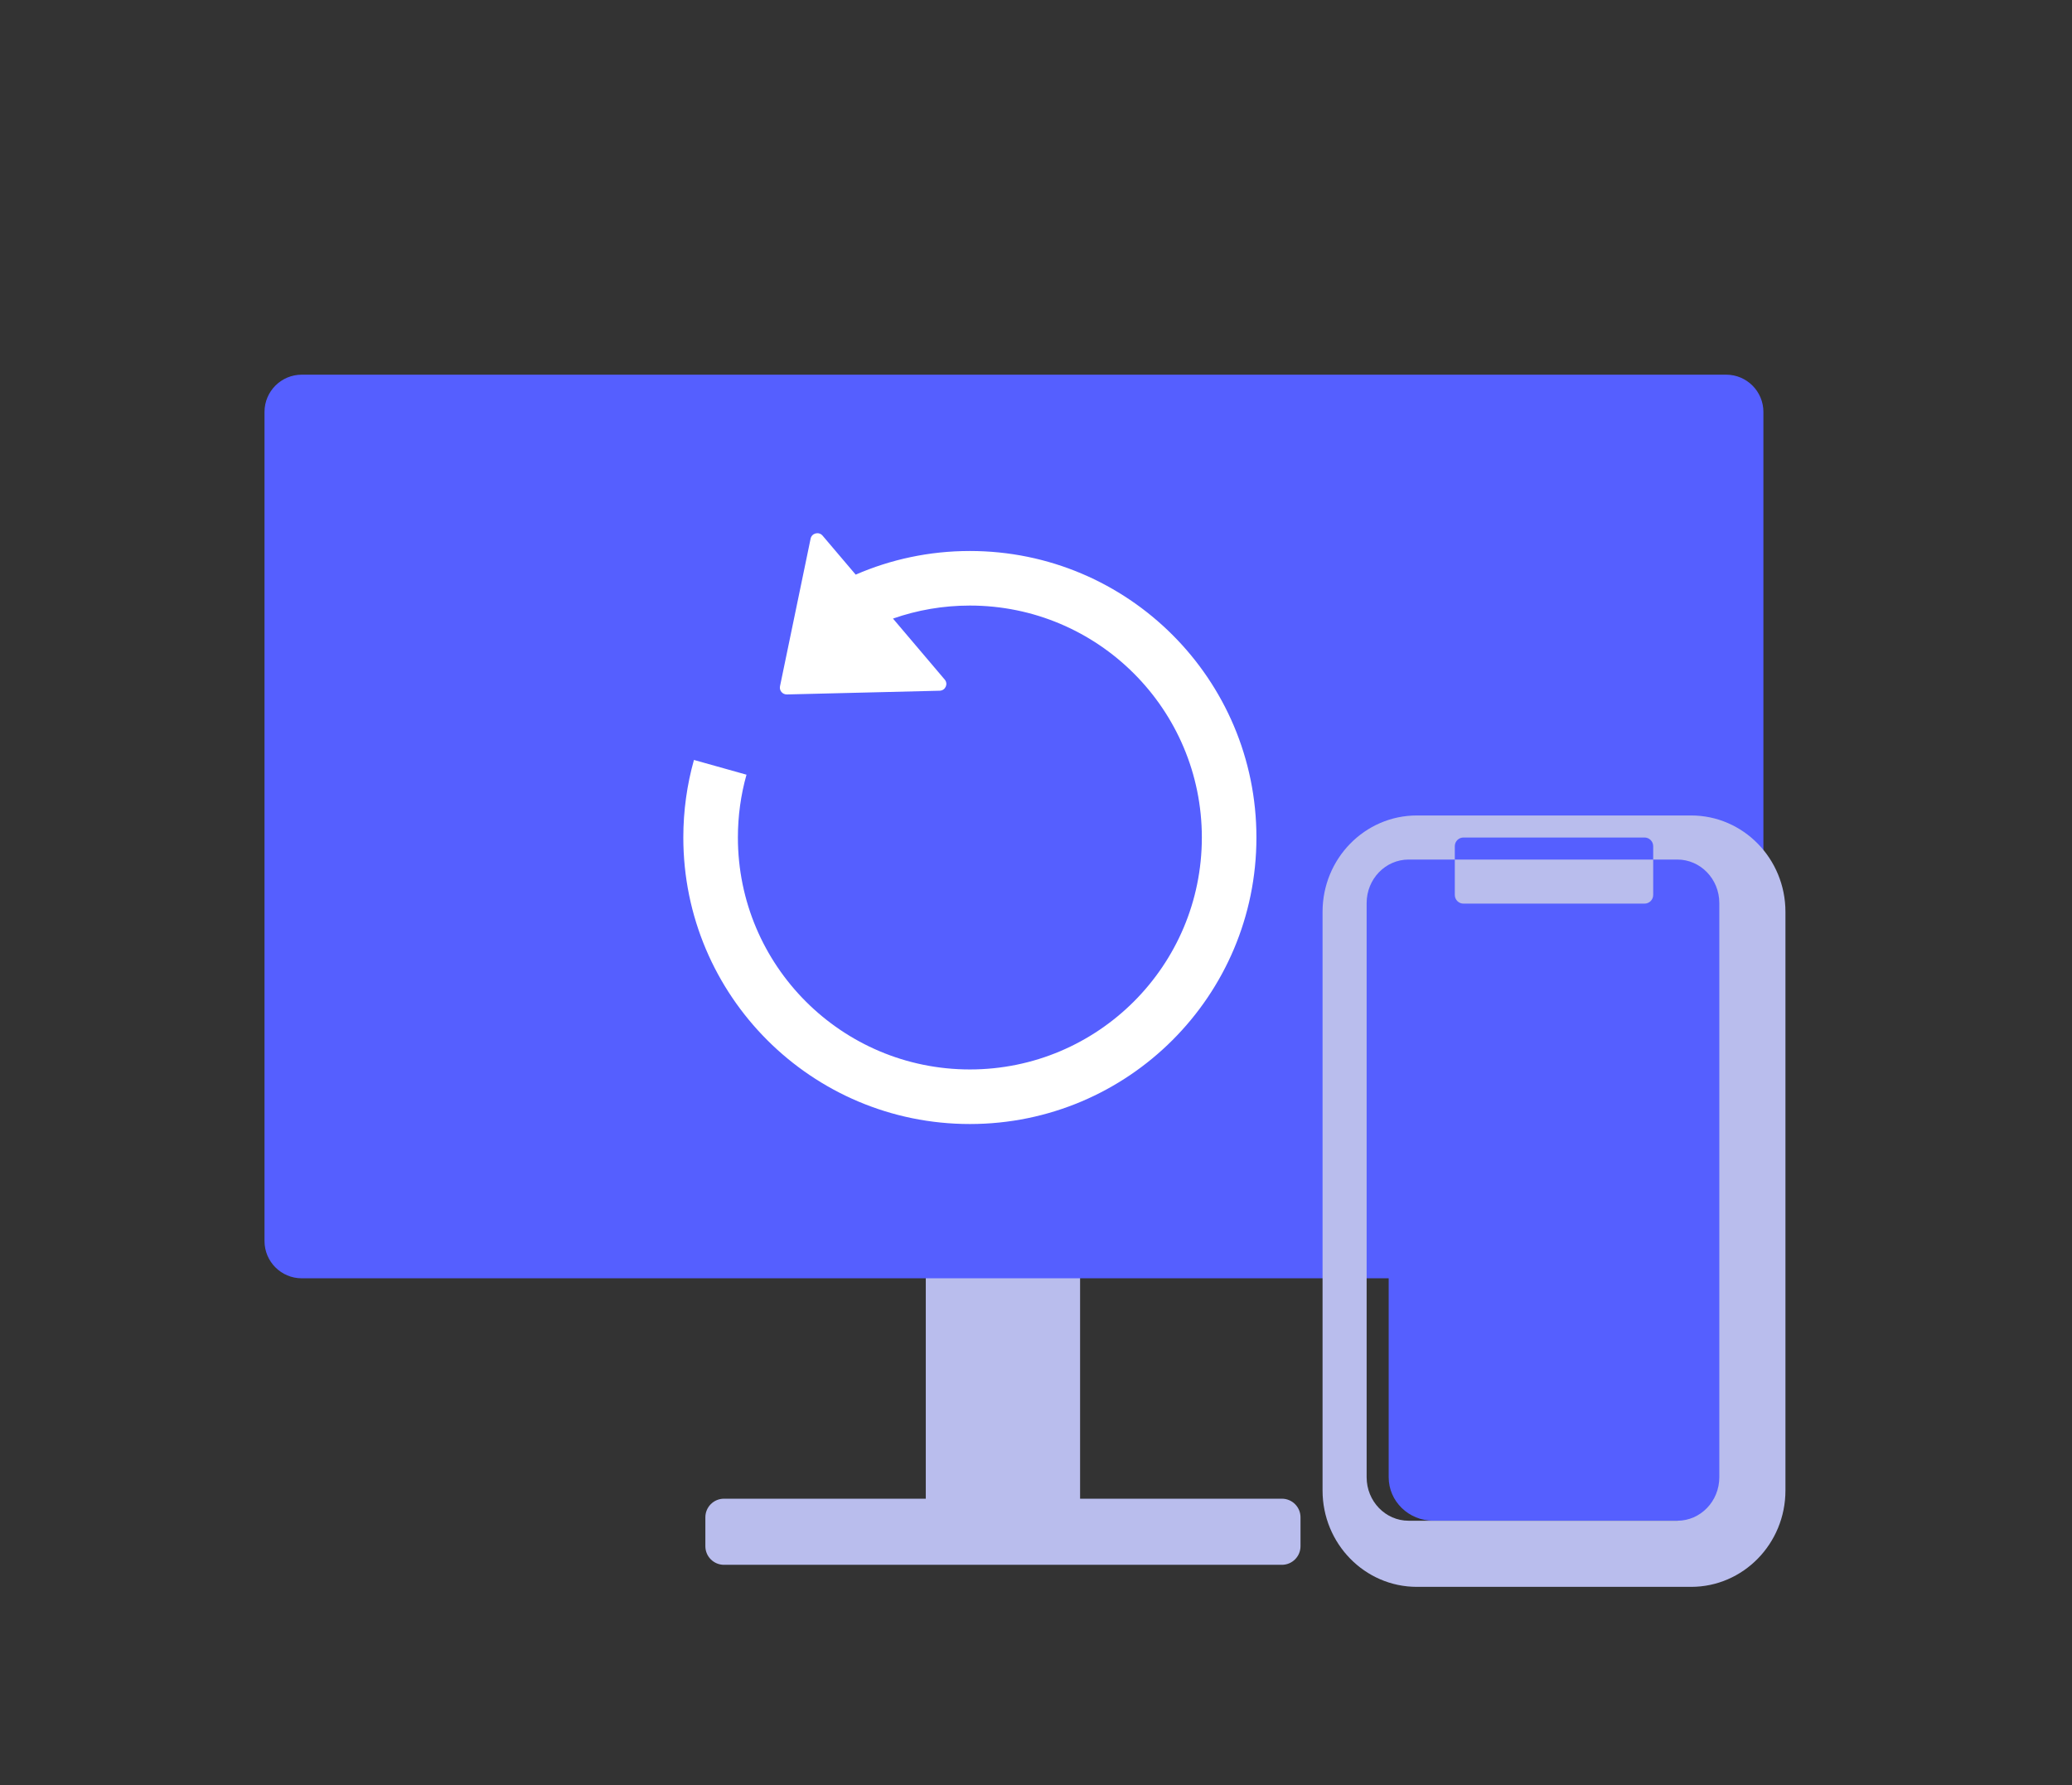<svg width="94" height="81" viewBox="0 0 94 81" fill="none" xmlns="http://www.w3.org/2000/svg">
<rect x="0" y="0" width="94" height="81" fill="#333333" stroke="none"/>
<path fill-rule="evenodd" clip-rule="evenodd" d="M43.69 54C42.757 54 42 54.757 42 55.69V68H32.845C32.378 68 32 68.378 32 68.845V70.155C32 70.622 32.378 71 32.845 71H43.69H47.31H58.155C58.622 71 59 70.622 59 70.155V68.845C59 68.378 58.622 68 58.155 68H49V55.69C49 54.757 48.243 54 47.31 54H43.69Z" fill="#B9BDED"/>
<path d="M12 18.69C12 17.757 12.757 17 13.69 17H78.31C79.243 17 80 17.757 80 18.69V56.31C80 57.243 79.243 58 78.31 58H13.69C12.757 58 12 57.243 12 56.31V18.69Z" fill="#555FFF"/>
<path fill-rule="evenodd" clip-rule="evenodd" d="M65.024 39C63.906 39 63 39.884 63 40.974V67.026C63 68.116 63.906 69 65.024 69H77.976C79.094 69 80 68.116 80 67.026V40.974C80 39.884 79.094 39 77.976 39H65.024Z" fill="#555FFF"/>
<path fill-rule="evenodd" clip-rule="evenodd" d="M64.278 37H76.722C79.085 37 81 38.959 81 41.375V67.625C81 70.041 79.085 72 76.722 72H64.278C61.915 72 60 70.041 60 67.625V41.375C60 38.959 61.915 37 64.278 37ZM63.905 39C62.853 39 62 39.884 62 40.974V67.026C62 68.116 62.853 69 63.905 69H76.095C77.147 69 78 68.116 78 67.026V40.974C78 39.884 77.147 39 76.095 39H75V38.394C75 38.176 74.824 38 74.606 38H66.394C66.176 38 66 38.176 66 38.394V39H63.905ZM66 39V40.606C66 40.824 66.176 41 66.394 41H74.606C74.824 41 75 40.824 75 40.606V39H66Z" fill="#B9BDED"/>
<path fill-rule="evenodd" clip-rule="evenodd" d="M37.318 24.304C37.151 24.106 36.828 24.187 36.775 24.439L35.386 31.138C35.346 31.332 35.499 31.513 35.7 31.509L42.629 31.34C42.89 31.333 43.027 31.032 42.859 30.834L40.512 28.067C41.617 27.679 42.792 27.476 44 27.476C49.812 27.476 54.524 32.188 54.524 38C54.524 43.812 49.812 48.524 44 48.524C38.188 48.524 33.476 43.812 33.476 38C33.476 37.024 33.608 36.069 33.866 35.15L31.482 34.481C31.168 35.6 31 36.781 31 38C31 45.18 36.82 51 44 51C51.18 51 57 45.18 57 38C57 30.82 51.18 25 44 25C42.159 25 40.407 25.383 38.82 26.073L37.318 24.304Z" fill="white"/>
</svg>
